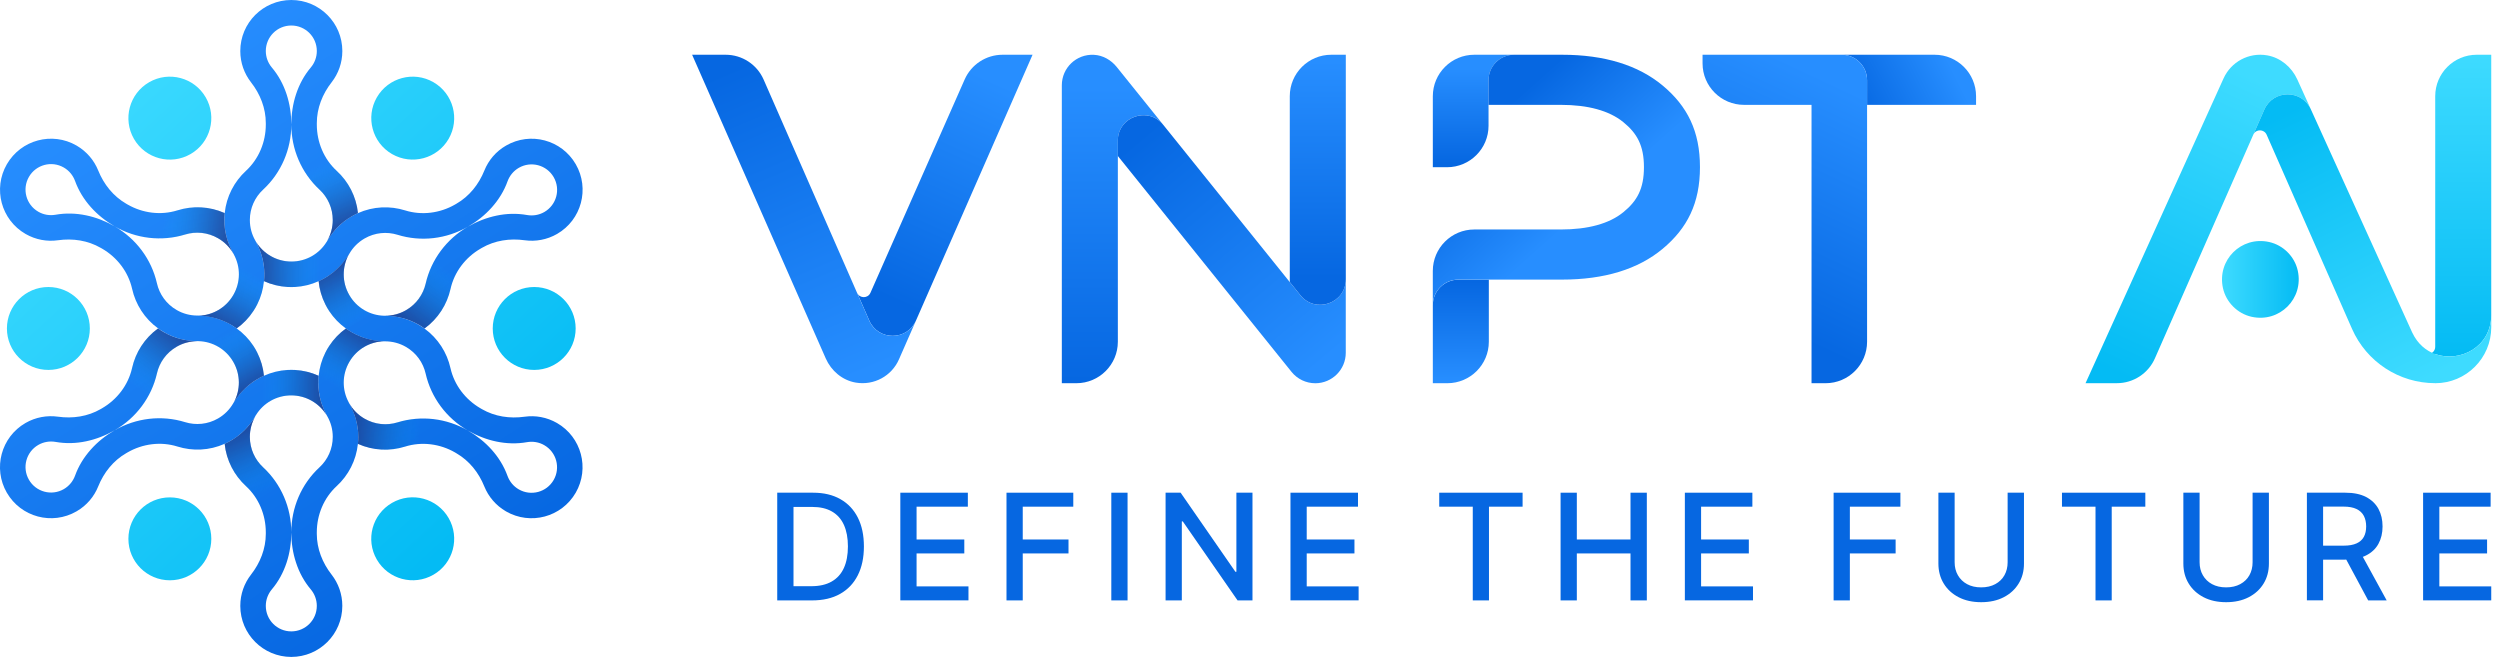 <svg width="137" height="36" viewBox="0 0 137 36" fill="none" xmlns="http://www.w3.org/2000/svg">
<path d="M19.614 11.678C19.52 10.764 19.09 9.95 18.45 9.362C17.746 8.712 17.362 7.784 17.362 6.828V6.746C17.362 5.93 17.668 5.154 18.172 4.51C18.54 4.038 18.76 3.444 18.76 2.798C18.76 1.252 17.51 0.002 15.964 0C14.418 0.002 13.168 1.252 13.168 2.798C13.168 3.444 13.388 4.038 13.756 4.51C14.26 5.154 14.566 5.93 14.566 6.746V6.828C14.566 7.784 14.182 8.712 13.478 9.362C12.838 9.95 12.408 10.764 12.314 11.678C12.312 11.694 12.31 11.708 12.31 11.724C12.308 11.73 12.308 11.736 12.308 11.744C12.306 11.748 12.306 11.752 12.306 11.758C12.302 11.794 12.3 11.83 12.298 11.868C12.296 11.932 12.294 11.994 12.294 12.058C12.294 12.1 12.294 12.142 12.296 12.184C12.296 12.192 12.296 12.2 12.298 12.21C12.298 12.232 12.3 12.254 12.3 12.276C12.302 12.286 12.302 12.294 12.302 12.302C12.304 12.344 12.308 12.384 12.312 12.424C12.312 12.43 12.314 12.436 12.314 12.44C12.328 12.568 12.348 12.692 12.376 12.816C12.376 12.82 12.378 12.824 12.378 12.828C12.392 12.888 12.404 12.95 12.42 13.008C12.432 13.05 12.444 13.09 12.456 13.13C12.462 13.15 12.468 13.17 12.476 13.188C12.488 13.23 12.502 13.27 12.518 13.31C12.52 13.32 12.524 13.328 12.526 13.338C12.53 13.348 12.532 13.356 12.536 13.366C12.544 13.384 12.55 13.4 12.558 13.418C12.568 13.442 12.576 13.464 12.586 13.486C12.594 13.504 12.6 13.524 12.608 13.542C12.618 13.564 12.628 13.584 12.638 13.606C12.652 13.642 12.67 13.678 12.688 13.714C12.704 13.746 12.72 13.778 12.738 13.808C12.754 13.838 12.772 13.87 12.79 13.9C12.796 13.914 12.804 13.926 12.812 13.938C12.814 13.942 12.818 13.948 12.82 13.952C12.82 13.954 12.82 13.954 12.82 13.956C13.18 14.624 13.194 15.46 12.786 16.166C12.378 16.874 11.648 17.278 10.888 17.302C10.936 17.304 10.982 17.306 11.028 17.308C11.074 17.31 11.12 17.314 11.166 17.32C11.254 17.328 11.342 17.34 11.43 17.354C11.49 17.364 11.55 17.376 11.612 17.39C11.69 17.408 11.77 17.428 11.848 17.45C11.892 17.464 11.936 17.476 11.98 17.492C12.024 17.506 12.068 17.522 12.112 17.538C12.154 17.554 12.198 17.572 12.24 17.59C12.498 17.696 12.742 17.834 12.97 17.998C13.326 17.744 13.638 17.422 13.888 17.04C13.926 16.984 13.962 16.924 13.996 16.866C14.03 16.806 14.064 16.746 14.094 16.684C14.3 16.276 14.422 15.846 14.464 15.41C14.464 15.408 14.464 15.408 14.464 15.406C14.466 15.406 14.468 15.408 14.47 15.408C14.482 15.284 14.488 15.162 14.488 15.038C14.488 14.96 14.486 14.882 14.48 14.806C14.476 14.734 14.47 14.662 14.46 14.592C14.46 14.582 14.458 14.572 14.456 14.562C14.448 14.488 14.436 14.416 14.422 14.344C14.41 14.276 14.394 14.21 14.378 14.144C14.374 14.13 14.372 14.118 14.368 14.104C14.35 14.034 14.33 13.964 14.306 13.894C14.282 13.822 14.256 13.748 14.228 13.676C14.2 13.604 14.168 13.534 14.136 13.464C14.102 13.394 14.068 13.324 14.03 13.256C14.028 13.25 14.024 13.246 14.022 13.24C14.014 13.228 14.008 13.214 14 13.2C13.996 13.194 13.992 13.188 13.99 13.182C13.8 12.85 13.692 12.466 13.692 12.058C13.692 11.398 13.972 10.804 14.42 10.39C15.412 9.472 15.964 8.178 15.964 6.826C15.964 6.26 15.88 5.694 15.704 5.162C15.528 4.628 15.26 4.128 14.894 3.696C14.69 3.452 14.566 3.138 14.566 2.796C14.566 2.022 15.192 1.398 15.964 1.398C16.736 1.398 17.362 2.022 17.362 2.796C17.362 3.138 17.238 3.452 17.034 3.696C16.668 4.128 16.4 4.628 16.224 5.162C16.048 5.694 15.964 6.26 15.964 6.826C15.964 8.178 16.516 9.472 17.508 10.39C17.956 10.804 18.236 11.398 18.236 12.058C18.236 12.466 18.128 12.85 17.938 13.182C17.97 13.128 18.002 13.076 18.036 13.026C18.044 13.012 18.052 12.998 18.062 12.986C18.08 12.96 18.098 12.934 18.118 12.91C18.152 12.858 18.19 12.808 18.232 12.758C18.242 12.742 18.254 12.728 18.266 12.714C18.298 12.674 18.332 12.634 18.368 12.594C18.37 12.592 18.374 12.588 18.376 12.584C18.378 12.58 18.382 12.576 18.386 12.572C18.392 12.566 18.398 12.56 18.404 12.552C18.406 12.55 18.408 12.548 18.41 12.546C18.428 12.526 18.446 12.506 18.466 12.488C18.478 12.474 18.49 12.46 18.504 12.446L18.51 12.44C18.522 12.426 18.534 12.414 18.546 12.406C18.554 12.396 18.566 12.384 18.578 12.376C18.588 12.364 18.598 12.356 18.608 12.346C18.618 12.336 18.628 12.328 18.638 12.318C18.654 12.302 18.67 12.288 18.686 12.276C18.694 12.27 18.702 12.262 18.71 12.254C18.73 12.238 18.752 12.22 18.774 12.202C18.784 12.19 18.796 12.182 18.808 12.172C18.812 12.17 18.814 12.168 18.818 12.164C18.834 12.15 18.85 12.138 18.864 12.128C18.866 12.126 18.87 12.124 18.872 12.122C18.878 12.116 18.884 12.11 18.892 12.106C18.904 12.094 18.918 12.086 18.93 12.078C18.956 12.056 18.982 12.038 19.008 12.022C19.024 12.008 19.04 11.998 19.056 11.988C19.066 11.98 19.074 11.974 19.084 11.97C19.146 11.928 19.21 11.888 19.276 11.85C19.324 11.82 19.376 11.794 19.426 11.768C19.488 11.736 19.55 11.706 19.614 11.678Z" fill="url(#paint0_linear_3170_13811)"/>
<path d="M12.312 11.678C11.473 11.302 10.553 11.268 9.724 11.528C8.81 11.812 7.814 11.682 6.986 11.204L6.914 11.162C6.208 10.754 5.688 10.102 5.382 9.342C5.158 8.788 4.752 8.3 4.194 7.976C2.858 7.204 1.15 7.662 0.376 9C-0.396 10.34 0.062 12.048 1.4 12.82C1.96 13.142 2.584 13.25 3.176 13.166C3.986 13.052 4.81 13.174 5.518 13.582L5.59 13.622C6.418 14.1 7.03 14.896 7.24 15.83C7.43 16.678 7.92 17.458 8.664 17.996C8.676 18.006 8.688 18.014 8.702 18.022C8.706 18.026 8.712 18.03 8.718 18.034C8.72 18.038 8.724 18.04 8.73 18.042C8.76 18.064 8.79 18.084 8.822 18.104C8.876 18.138 8.93 18.17 8.984 18.202C9.02 18.222 9.056 18.244 9.094 18.264C9.1 18.268 9.108 18.272 9.118 18.276C9.138 18.286 9.158 18.296 9.176 18.308C9.186 18.312 9.192 18.316 9.2 18.32C9.238 18.34 9.274 18.356 9.31 18.372C9.316 18.376 9.322 18.376 9.324 18.378C9.442 18.43 9.56 18.474 9.68 18.512C9.684 18.514 9.688 18.514 9.692 18.516C9.75 18.534 9.81 18.554 9.868 18.57C9.91 18.58 9.95 18.59 9.992 18.6C10.011 18.604 10.031 18.61 10.052 18.612C10.094 18.622 10.136 18.63 10.178 18.636C10.188 18.64 10.195 18.64 10.206 18.644C10.216 18.646 10.223 18.648 10.236 18.65C10.255 18.652 10.271 18.654 10.291 18.656C10.318 18.66 10.339 18.664 10.364 18.666C10.383 18.668 10.403 18.672 10.424 18.674C10.447 18.676 10.47 18.678 10.493 18.68C10.531 18.686 10.572 18.688 10.611 18.69C10.648 18.692 10.684 18.694 10.717 18.694C10.752 18.696 10.787 18.696 10.823 18.694C10.839 18.696 10.854 18.694 10.867 18.694C10.871 18.694 10.88 18.694 10.883 18.694C10.886 18.696 10.886 18.696 10.887 18.696C11.646 18.718 12.377 19.124 12.784 19.83C13.194 20.538 13.178 21.372 12.818 22.042C12.844 22.002 12.867 21.962 12.893 21.924C12.918 21.886 12.945 21.848 12.973 21.81C13.024 21.738 13.079 21.668 13.136 21.598C13.174 21.552 13.216 21.506 13.258 21.458C13.312 21.4 13.37 21.34 13.428 21.284C13.461 21.252 13.493 21.22 13.53 21.19C13.563 21.158 13.6 21.128 13.636 21.098C13.669 21.07 13.707 21.04 13.743 21.014C13.963 20.844 14.206 20.702 14.461 20.586C14.419 20.15 14.297 19.72 14.091 19.312C14.062 19.252 14.027 19.19 13.995 19.132C13.961 19.072 13.925 19.014 13.887 18.956C13.637 18.574 13.325 18.254 12.97 17.998C12.967 17.998 12.967 17.998 12.966 17.996C12.966 17.994 12.97 17.994 12.97 17.992C12.867 17.92 12.765 17.854 12.658 17.792C12.589 17.752 12.521 17.716 12.454 17.682C12.389 17.65 12.323 17.618 12.258 17.592C12.249 17.586 12.239 17.584 12.229 17.58C12.162 17.55 12.094 17.524 12.024 17.5C11.96 17.476 11.893 17.458 11.828 17.438C11.813 17.434 11.802 17.43 11.787 17.426C11.717 17.406 11.648 17.388 11.575 17.374C11.502 17.358 11.424 17.344 11.348 17.332C11.271 17.32 11.195 17.312 11.117 17.306C11.04 17.3 10.961 17.294 10.883 17.294C10.877 17.292 10.871 17.294 10.866 17.292C10.851 17.292 10.835 17.292 10.822 17.292C10.813 17.292 10.807 17.292 10.802 17.292C10.419 17.29 10.031 17.192 9.68 16.988C9.108 16.658 8.734 16.118 8.6 15.524C8.3 14.206 7.456 13.082 6.286 12.406C5.796 12.124 5.264 11.912 4.716 11.8C4.166 11.686 3.598 11.668 3.042 11.768C2.728 11.822 2.394 11.774 2.098 11.602C1.428 11.216 1.2 10.36 1.586 9.692C1.972 9.024 2.826 8.794 3.496 9.18C3.792 9.35 4.002 9.616 4.112 9.914C4.304 10.446 4.602 10.928 4.976 11.348C5.348 11.766 5.796 12.122 6.286 12.406C7.456 13.082 8.854 13.25 10.143 12.85C10.726 12.67 11.38 12.724 11.951 13.054C12.306 13.258 12.584 13.544 12.775 13.874C12.745 13.82 12.716 13.766 12.69 13.712C12.681 13.698 12.674 13.684 12.668 13.67C12.653 13.642 12.639 13.612 12.63 13.584C12.601 13.528 12.578 13.47 12.556 13.41C12.547 13.394 12.541 13.376 12.534 13.358C12.515 13.31 12.498 13.26 12.482 13.21C12.482 13.208 12.479 13.202 12.477 13.198C12.476 13.194 12.473 13.188 12.472 13.184C12.47 13.176 12.467 13.168 12.463 13.158C12.463 13.156 12.461 13.152 12.461 13.15C12.454 13.124 12.445 13.098 12.44 13.072C12.434 13.054 12.428 13.038 12.421 13.018L12.419 13.01C12.414 12.992 12.409 12.976 12.408 12.962C12.403 12.95 12.398 12.934 12.398 12.92C12.392 12.906 12.389 12.892 12.386 12.88C12.382 12.866 12.38 12.854 12.376 12.84C12.37 12.818 12.366 12.798 12.364 12.778C12.361 12.768 12.36 12.758 12.355 12.746C12.351 12.72 12.348 12.692 12.344 12.664C12.338 12.65 12.338 12.634 12.334 12.62C12.334 12.616 12.334 12.612 12.332 12.608C12.328 12.588 12.325 12.568 12.323 12.55C12.323 12.548 12.323 12.542 12.322 12.54C12.319 12.532 12.318 12.524 12.318 12.514C12.313 12.498 12.313 12.482 12.312 12.468C12.306 12.434 12.303 12.402 12.302 12.372C12.297 12.352 12.297 12.332 12.296 12.314C12.293 12.302 12.291 12.292 12.293 12.28C12.287 12.206 12.286 12.13 12.286 12.054C12.284 11.998 12.287 11.94 12.29 11.884C12.3 11.816 12.303 11.748 12.312 11.678Z" fill="url(#paint1_linear_3170_13811)"/>
<path d="M8.662 18C7.918 18.538 7.428 19.318 7.238 20.166C7.028 21.1 6.416 21.898 5.588 22.376L5.516 22.418C4.81 22.826 3.984 22.948 3.174 22.834C2.582 22.752 1.956 22.858 1.398 23.18C0.06 23.952 -0.398 25.66 0.374 27C1.148 28.338 2.856 28.796 4.194 28.022C4.754 27.7 5.158 27.212 5.382 26.656C5.688 25.898 6.206 25.244 6.914 24.836L6.986 24.794C7.814 24.316 8.81 24.184 9.724 24.47C10.554 24.73 11.472 24.696 12.312 24.32C12.326 24.314 12.34 24.308 12.354 24.3C12.36 24.298 12.366 24.296 12.372 24.292C12.376 24.292 12.38 24.29 12.386 24.286C12.42 24.272 12.452 24.256 12.486 24.238C12.542 24.208 12.598 24.178 12.652 24.146C12.688 24.126 12.724 24.104 12.76 24.082C12.766 24.078 12.774 24.074 12.782 24.068C12.802 24.058 12.82 24.044 12.838 24.034C12.846 24.028 12.852 24.024 12.86 24.02C12.896 23.998 12.928 23.974 12.96 23.95C12.966 23.946 12.97 23.942 12.972 23.94C13.076 23.864 13.174 23.784 13.266 23.698C13.27 23.696 13.272 23.692 13.276 23.69C13.32 23.648 13.368 23.606 13.41 23.564C13.44 23.532 13.468 23.502 13.498 23.472C13.512 23.456 13.526 23.442 13.538 23.426C13.568 23.394 13.596 23.362 13.622 23.328C13.63 23.322 13.634 23.314 13.642 23.308C13.648 23.3 13.654 23.294 13.662 23.286C13.674 23.27 13.684 23.256 13.696 23.24C13.712 23.22 13.726 23.202 13.74 23.182C13.752 23.166 13.766 23.15 13.778 23.134C13.792 23.114 13.804 23.096 13.818 23.076C13.842 23.046 13.864 23.012 13.886 22.978C13.906 22.948 13.926 22.918 13.942 22.888C13.96 22.86 13.978 22.828 13.996 22.796C14.006 22.784 14.012 22.77 14.018 22.758C14.02 22.754 14.024 22.748 14.026 22.744C14.028 22.742 14.028 22.742 14.03 22.742C14.428 22.096 15.146 21.666 15.96 21.666C16.778 21.666 17.492 22.096 17.892 22.742C17.87 22.7 17.848 22.658 17.828 22.618C17.806 22.578 17.788 22.536 17.77 22.492C17.732 22.412 17.7 22.33 17.668 22.246C17.646 22.19 17.628 22.132 17.608 22.07C17.584 21.994 17.562 21.914 17.542 21.836C17.532 21.79 17.52 21.746 17.512 21.7C17.502 21.654 17.494 21.608 17.486 21.562C17.478 21.518 17.472 21.47 17.468 21.426C17.43 21.15 17.428 20.87 17.456 20.59C17.058 20.408 16.624 20.3 16.168 20.274C16.1 20.27 16.03 20.268 15.964 20.268C15.896 20.268 15.826 20.27 15.758 20.274C15.302 20.3 14.868 20.408 14.47 20.59C14.468 20.59 14.468 20.59 14.466 20.592C14.466 20.59 14.466 20.588 14.464 20.586C14.35 20.638 14.242 20.694 14.134 20.756C14.066 20.794 14 20.836 13.938 20.878C13.878 20.918 13.818 20.958 13.762 21.002C13.754 21.008 13.746 21.014 13.738 21.02C13.678 21.064 13.622 21.11 13.566 21.158C13.514 21.202 13.464 21.25 13.414 21.296C13.404 21.306 13.394 21.314 13.384 21.324C13.332 21.374 13.282 21.426 13.234 21.482C13.184 21.538 13.132 21.598 13.084 21.658C13.036 21.718 12.992 21.78 12.946 21.844C12.902 21.908 12.858 21.972 12.818 22.04C12.814 22.044 12.812 22.05 12.808 22.054C12.802 22.066 12.792 22.08 12.786 22.092C12.782 22.098 12.78 22.104 12.776 22.11C12.584 22.44 12.304 22.726 11.952 22.93C11.38 23.26 10.726 23.314 10.144 23.134C8.854 22.734 7.456 22.902 6.286 23.578C5.796 23.86 5.348 24.216 4.976 24.636C4.602 25.056 4.302 25.538 4.112 26.07C4.002 26.368 3.792 26.632 3.496 26.804C2.826 27.19 1.972 26.96 1.586 26.292C1.2 25.624 1.428 24.77 2.098 24.382C2.394 24.212 2.728 24.162 3.042 24.216C3.6 24.316 4.166 24.3 4.716 24.184C5.264 24.07 5.796 23.86 6.286 23.578C7.456 22.902 8.302 21.778 8.6 20.46C8.734 19.866 9.108 19.326 9.68 18.996C10.034 18.792 10.42 18.694 10.802 18.692C10.74 18.692 10.678 18.69 10.618 18.686C10.602 18.686 10.586 18.686 10.57 18.684C10.538 18.682 10.506 18.678 10.476 18.674C10.414 18.67 10.352 18.662 10.288 18.652C10.27 18.652 10.252 18.648 10.232 18.644C10.182 18.636 10.13 18.626 10.078 18.616C10.076 18.616 10.07 18.614 10.066 18.614C10.062 18.614 10.056 18.612 10.05 18.612C10.042 18.61 10.034 18.608 10.024 18.606C10.022 18.606 10.018 18.604 10.016 18.604C9.99 18.598 9.964 18.592 9.938 18.584C9.92 18.58 9.902 18.578 9.882 18.572L9.874 18.57C9.856 18.566 9.84 18.562 9.826 18.556C9.814 18.554 9.796 18.55 9.784 18.544C9.768 18.542 9.756 18.536 9.742 18.534C9.728 18.53 9.716 18.526 9.702 18.522C9.68 18.516 9.66 18.51 9.642 18.502C9.632 18.498 9.622 18.496 9.61 18.492C9.586 18.482 9.56 18.472 9.532 18.462C9.516 18.46 9.504 18.452 9.488 18.448C9.484 18.446 9.482 18.444 9.476 18.444C9.456 18.438 9.438 18.43 9.422 18.422C9.42 18.422 9.416 18.418 9.412 18.418C9.404 18.416 9.396 18.414 9.388 18.408C9.372 18.404 9.358 18.396 9.344 18.39C9.312 18.378 9.284 18.364 9.256 18.35C9.236 18.344 9.22 18.334 9.202 18.326C9.19 18.322 9.18 18.318 9.172 18.31C9.104 18.278 9.038 18.242 8.972 18.204C8.922 18.178 8.874 18.146 8.826 18.116C8.776 18.08 8.718 18.042 8.662 18Z" fill="url(#paint2_linear_3170_13811)"/>
<path d="M12.313 24.322C12.408 25.236 12.838 26.05 13.477 26.638C14.181 27.288 14.566 28.216 14.566 29.172V29.254C14.566 30.07 14.259 30.846 13.755 31.49C13.387 31.962 13.168 32.556 13.168 33.202C13.168 34.748 14.418 35.998 15.963 36C17.509 35.998 18.759 34.748 18.759 33.202C18.759 32.556 18.54 31.962 18.172 31.49C17.668 30.846 17.361 30.07 17.361 29.254V29.172C17.361 28.216 17.745 27.288 18.45 26.638C19.09 26.05 19.52 25.236 19.613 24.322C19.616 24.306 19.617 24.292 19.617 24.276C19.619 24.27 19.619 24.264 19.619 24.256C19.622 24.252 19.622 24.248 19.622 24.242C19.625 24.206 19.628 24.17 19.63 24.132C19.631 24.068 19.634 24.006 19.634 23.942C19.634 23.9 19.634 23.858 19.631 23.816C19.631 23.808 19.631 23.8 19.63 23.79C19.63 23.768 19.628 23.746 19.628 23.724C19.625 23.714 19.625 23.706 19.625 23.698C19.623 23.656 19.619 23.616 19.616 23.576C19.616 23.57 19.613 23.564 19.613 23.56C19.599 23.432 19.579 23.308 19.552 23.184C19.552 23.18 19.549 23.176 19.549 23.172C19.535 23.112 19.523 23.05 19.508 22.992C19.495 22.95 19.483 22.91 19.471 22.87C19.465 22.85 19.459 22.83 19.451 22.812C19.439 22.77 19.425 22.73 19.41 22.69C19.407 22.68 19.404 22.672 19.401 22.662C19.398 22.652 19.395 22.644 19.392 22.634C19.384 22.616 19.378 22.6 19.369 22.582C19.36 22.558 19.352 22.536 19.341 22.514C19.334 22.496 19.328 22.476 19.32 22.458C19.309 22.436 19.299 22.416 19.29 22.394C19.276 22.358 19.258 22.322 19.239 22.286C19.224 22.254 19.207 22.222 19.189 22.192C19.174 22.162 19.155 22.13 19.137 22.1C19.131 22.086 19.123 22.074 19.116 22.062C19.113 22.058 19.11 22.052 19.108 22.048C19.108 22.046 19.108 22.046 19.108 22.044C18.747 21.376 18.733 20.54 19.142 19.834C19.549 19.126 20.279 18.722 21.04 18.698C20.991 18.696 20.945 18.694 20.899 18.692C20.854 18.69 20.808 18.686 20.762 18.68C20.674 18.672 20.585 18.66 20.497 18.646C20.438 18.636 20.378 18.624 20.316 18.61C20.238 18.592 20.157 18.572 20.079 18.55C20.035 18.536 19.991 18.524 19.948 18.508C19.904 18.494 19.86 18.478 19.816 18.462C19.773 18.446 19.73 18.428 19.688 18.41C19.43 18.304 19.186 18.166 18.957 18.002C18.602 18.256 18.29 18.578 18.04 18.96C18.002 19.016 17.965 19.076 17.931 19.134C17.898 19.194 17.863 19.254 17.834 19.316C17.628 19.724 17.506 20.154 17.463 20.59C17.463 20.592 17.463 20.592 17.463 20.594C17.462 20.594 17.459 20.592 17.457 20.592C17.445 20.716 17.439 20.838 17.439 20.962C17.439 21.04 17.442 21.118 17.448 21.194C17.451 21.266 17.457 21.338 17.468 21.408C17.468 21.418 17.47 21.428 17.471 21.438C17.48 21.512 17.491 21.584 17.506 21.656C17.517 21.724 17.534 21.79 17.549 21.856C17.553 21.87 17.555 21.882 17.559 21.896C17.578 21.966 17.598 22.036 17.622 22.106C17.645 22.178 17.672 22.252 17.7 22.324C17.727 22.396 17.759 22.466 17.791 22.536C17.826 22.606 17.86 22.676 17.898 22.744C17.899 22.75 17.904 22.754 17.905 22.76C17.913 22.772 17.919 22.786 17.927 22.798C17.931 22.804 17.936 22.81 17.938 22.816C18.128 23.148 18.235 23.532 18.235 23.94C18.235 24.6 17.956 25.194 17.508 25.608C16.515 26.526 15.963 27.82 15.963 29.172C15.963 29.738 16.047 30.304 16.224 30.836C16.399 31.37 16.668 31.87 17.034 32.302C17.238 32.546 17.361 32.86 17.361 33.202C17.361 33.976 16.735 34.6 15.963 34.6C15.191 34.6 14.566 33.976 14.566 33.202C14.566 32.86 14.69 32.546 14.893 32.302C15.259 31.87 15.527 31.37 15.704 30.836C15.88 30.304 15.963 29.738 15.963 29.172C15.963 27.82 15.412 26.526 14.419 25.608C13.972 25.194 13.691 24.6 13.691 23.94C13.691 23.532 13.8 23.148 13.989 22.816C13.957 22.87 13.925 22.922 13.892 22.972C13.883 22.986 13.876 23 13.866 23.012C13.848 23.038 13.829 23.064 13.809 23.088C13.775 23.14 13.738 23.19 13.695 23.24C13.685 23.256 13.674 23.27 13.662 23.284C13.63 23.324 13.595 23.364 13.559 23.404C13.557 23.406 13.553 23.41 13.552 23.414C13.55 23.418 13.546 23.422 13.541 23.426C13.536 23.432 13.53 23.438 13.524 23.446C13.521 23.448 13.52 23.45 13.518 23.452C13.499 23.472 13.482 23.492 13.461 23.51C13.45 23.524 13.438 23.538 13.424 23.552L13.418 23.558C13.405 23.572 13.393 23.584 13.382 23.592C13.373 23.602 13.361 23.614 13.35 23.622C13.339 23.634 13.329 23.642 13.319 23.652C13.309 23.662 13.3 23.67 13.29 23.68C13.274 23.696 13.258 23.71 13.242 23.722C13.233 23.728 13.226 23.736 13.217 23.744C13.197 23.76 13.175 23.778 13.153 23.796C13.143 23.808 13.132 23.816 13.12 23.826C13.116 23.828 13.114 23.83 13.11 23.834C13.094 23.848 13.078 23.86 13.063 23.87C13.062 23.872 13.057 23.874 13.056 23.876C13.05 23.882 13.043 23.888 13.036 23.892C13.024 23.904 13.009 23.912 12.998 23.92C12.972 23.942 12.945 23.96 12.919 23.976C12.903 23.99 12.887 24 12.871 24.01C12.861 24.018 12.854 24.024 12.844 24.028C12.781 24.07 12.717 24.11 12.652 24.148C12.604 24.178 12.552 24.204 12.502 24.23C12.44 24.264 12.377 24.294 12.313 24.322Z" fill="url(#paint3_linear_3170_13811)"/>
<path d="M19.613 24.322C20.451 24.698 21.371 24.732 22.201 24.472C23.115 24.188 24.111 24.318 24.939 24.796L25.009 24.838C25.715 25.246 26.235 25.898 26.541 26.658C26.765 27.212 27.171 27.7 27.729 28.024C29.067 28.796 30.775 28.34 31.549 27.002C32.321 25.662 31.863 23.954 30.525 23.182C29.965 22.86 29.341 22.752 28.749 22.836C27.939 22.95 27.115 22.828 26.407 22.42L26.335 22.378C25.507 21.9 24.895 21.104 24.685 20.17C24.495 19.322 24.005 18.542 23.261 18.004C23.249 17.994 23.237 17.986 23.223 17.978C23.219 17.974 23.213 17.97 23.207 17.966C23.205 17.962 23.201 17.96 23.195 17.958C23.165 17.936 23.135 17.916 23.103 17.896C23.049 17.862 22.995 17.83 22.941 17.798C22.905 17.778 22.869 17.756 22.831 17.736C22.825 17.732 22.817 17.728 22.807 17.724C22.787 17.714 22.767 17.704 22.749 17.692C22.739 17.688 22.733 17.684 22.725 17.68C22.687 17.66 22.651 17.644 22.615 17.628C22.609 17.624 22.603 17.624 22.601 17.622C22.483 17.57 22.365 17.526 22.245 17.488C22.241 17.486 22.237 17.486 22.233 17.484C22.175 17.466 22.115 17.446 22.057 17.43C22.015 17.42 21.975 17.41 21.933 17.4C21.913 17.396 21.893 17.39 21.873 17.388C21.831 17.378 21.789 17.37 21.747 17.364C21.737 17.36 21.729 17.36 21.719 17.356C21.709 17.354 21.701 17.352 21.689 17.35C21.669 17.348 21.653 17.346 21.633 17.342C21.607 17.338 21.585 17.334 21.561 17.332C21.541 17.33 21.521 17.326 21.501 17.324C21.477 17.322 21.455 17.32 21.431 17.318C21.393 17.312 21.353 17.31 21.313 17.308C21.277 17.306 21.241 17.304 21.207 17.304C21.173 17.302 21.137 17.302 21.101 17.304C21.085 17.302 21.071 17.304 21.057 17.304C21.053 17.304 21.045 17.304 21.041 17.304C21.039 17.302 21.039 17.302 21.037 17.302C20.279 17.28 19.547 16.874 19.141 16.168C18.731 15.46 18.747 14.626 19.107 13.956C19.081 13.996 19.057 14.036 19.031 14.074C19.007 14.112 18.979 14.15 18.951 14.188C18.901 14.26 18.845 14.33 18.789 14.4C18.751 14.446 18.709 14.492 18.667 14.54C18.613 14.598 18.555 14.658 18.497 14.714C18.463 14.746 18.431 14.778 18.395 14.808C18.361 14.84 18.325 14.87 18.289 14.9C18.255 14.928 18.217 14.958 18.181 14.984C17.961 15.154 17.719 15.296 17.463 15.412C17.505 15.848 17.627 16.278 17.833 16.686C17.863 16.746 17.897 16.808 17.929 16.866C17.963 16.926 17.999 16.984 18.037 17.042C18.287 17.424 18.599 17.744 18.955 18C18.957 18 18.957 18 18.959 18.002C18.957 18.004 18.955 18.004 18.955 18.006C19.057 18.078 19.159 18.144 19.267 18.206C19.335 18.246 19.403 18.282 19.471 18.316C19.535 18.348 19.601 18.38 19.667 18.406C19.675 18.412 19.685 18.414 19.695 18.418C19.763 18.448 19.831 18.474 19.901 18.498C19.965 18.522 20.031 18.54 20.097 18.56C20.111 18.564 20.123 18.568 20.137 18.572C20.207 18.592 20.277 18.61 20.349 18.624C20.423 18.64 20.501 18.654 20.577 18.666C20.653 18.678 20.729 18.686 20.807 18.692C20.885 18.698 20.963 18.704 21.041 18.704C21.047 18.706 21.053 18.704 21.059 18.706C21.073 18.706 21.089 18.706 21.103 18.706C21.111 18.706 21.117 18.706 21.123 18.706C21.505 18.708 21.893 18.806 22.245 19.01C22.817 19.34 23.191 19.88 23.325 20.474C23.625 21.792 24.469 22.916 25.639 23.592C26.129 23.874 26.661 24.086 27.209 24.198C27.759 24.312 28.327 24.33 28.883 24.23C29.197 24.176 29.531 24.224 29.827 24.396C30.497 24.782 30.725 25.638 30.339 26.306C29.953 26.974 29.099 27.204 28.429 26.818C28.133 26.648 27.923 26.382 27.813 26.084C27.621 25.552 27.323 25.07 26.949 24.65C26.577 24.232 26.129 23.876 25.639 23.592C24.469 22.916 23.071 22.748 21.781 23.148C21.199 23.328 20.545 23.274 19.973 22.944C19.619 22.74 19.341 22.454 19.149 22.124C19.179 22.178 19.209 22.232 19.235 22.286C19.243 22.3 19.251 22.314 19.257 22.328C19.271 22.356 19.285 22.386 19.295 22.414C19.323 22.47 19.347 22.528 19.369 22.588C19.377 22.604 19.383 22.622 19.391 22.64C19.409 22.688 19.427 22.738 19.443 22.788C19.443 22.79 19.445 22.796 19.447 22.8C19.449 22.804 19.451 22.81 19.453 22.814C19.455 22.822 19.457 22.83 19.461 22.84C19.461 22.842 19.463 22.846 19.463 22.848C19.471 22.874 19.479 22.9 19.485 22.926C19.491 22.944 19.497 22.96 19.503 22.98L19.505 22.988C19.511 23.006 19.515 23.022 19.517 23.036C19.521 23.048 19.527 23.064 19.527 23.078C19.533 23.092 19.535 23.106 19.539 23.12C19.543 23.134 19.545 23.146 19.549 23.16C19.555 23.182 19.559 23.202 19.561 23.222C19.563 23.232 19.565 23.242 19.569 23.254C19.573 23.28 19.577 23.308 19.581 23.336C19.587 23.35 19.587 23.366 19.591 23.38C19.591 23.384 19.591 23.388 19.593 23.392C19.597 23.412 19.599 23.432 19.601 23.45C19.601 23.452 19.601 23.458 19.603 23.46C19.605 23.468 19.607 23.476 19.607 23.486C19.611 23.502 19.611 23.518 19.613 23.532C19.619 23.566 19.621 23.598 19.623 23.628C19.627 23.648 19.627 23.668 19.629 23.686C19.631 23.698 19.633 23.708 19.631 23.72C19.637 23.794 19.639 23.87 19.639 23.946C19.641 24.002 19.637 24.06 19.635 24.116C19.625 24.184 19.621 24.252 19.613 24.322Z" fill="url(#paint4_linear_3170_13811)"/>
<path d="M23.264 18C24.008 17.462 24.498 16.682 24.688 15.834C24.898 14.9 25.51 14.102 26.338 13.624L26.41 13.582C27.116 13.174 27.942 13.052 28.752 13.166C29.344 13.248 29.97 13.142 30.528 12.82C31.866 12.048 32.324 10.34 31.552 9C30.778 7.662 29.07 7.204 27.732 7.978C27.172 8.3 26.768 8.788 26.544 9.344C26.238 10.102 25.72 10.756 25.012 11.164L24.94 11.206C24.112 11.684 23.116 11.816 22.202 11.53C21.372 11.27 20.454 11.304 19.614 11.68C19.6 11.686 19.586 11.692 19.572 11.7C19.566 11.702 19.56 11.704 19.554 11.708C19.55 11.708 19.546 11.71 19.54 11.714C19.506 11.728 19.474 11.744 19.44 11.762C19.384 11.792 19.328 11.822 19.274 11.854C19.238 11.874 19.202 11.896 19.166 11.918C19.16 11.922 19.152 11.926 19.144 11.932C19.124 11.942 19.106 11.956 19.088 11.966C19.08 11.972 19.074 11.976 19.066 11.98C19.03 12.002 18.998 12.026 18.966 12.05C18.96 12.054 18.956 12.058 18.954 12.06C18.85 12.136 18.752 12.216 18.66 12.302C18.656 12.304 18.654 12.308 18.65 12.31C18.606 12.352 18.558 12.394 18.516 12.436C18.486 12.468 18.458 12.498 18.428 12.528C18.414 12.544 18.4 12.558 18.388 12.574C18.358 12.606 18.33 12.638 18.304 12.672C18.296 12.678 18.292 12.686 18.284 12.692C18.278 12.7 18.272 12.706 18.264 12.714C18.252 12.73 18.242 12.744 18.23 12.76C18.214 12.78 18.2 12.798 18.186 12.818C18.174 12.834 18.16 12.85 18.148 12.866C18.134 12.886 18.122 12.904 18.108 12.924C18.084 12.954 18.062 12.988 18.04 13.022C18.02 13.052 18 13.082 17.984 13.112C17.966 13.14 17.948 13.172 17.93 13.204C17.92 13.216 17.914 13.23 17.908 13.242C17.906 13.246 17.902 13.252 17.9 13.256C17.898 13.258 17.898 13.258 17.896 13.258C17.498 13.904 16.78 14.334 15.966 14.334C15.148 14.334 14.434 13.904 14.034 13.258C14.056 13.3 14.078 13.342 14.098 13.382C14.12 13.422 14.138 13.464 14.156 13.508C14.194 13.588 14.226 13.67 14.258 13.754C14.28 13.81 14.298 13.868 14.318 13.93C14.342 14.006 14.364 14.086 14.384 14.164C14.394 14.21 14.406 14.254 14.414 14.3C14.424 14.346 14.432 14.392 14.44 14.438C14.448 14.482 14.454 14.53 14.46 14.574C14.498 14.85 14.5 15.13 14.472 15.41C14.87 15.592 15.304 15.7 15.76 15.726C15.828 15.73 15.898 15.732 15.964 15.732C16.032 15.732 16.102 15.73 16.17 15.726C16.626 15.7 17.06 15.592 17.458 15.41C17.46 15.41 17.46 15.41 17.462 15.408C17.464 15.41 17.462 15.412 17.464 15.414C17.578 15.362 17.686 15.306 17.794 15.244C17.862 15.206 17.928 15.164 17.99 15.122C18.05 15.082 18.11 15.042 18.166 14.998C18.174 14.992 18.182 14.986 18.19 14.98C18.25 14.936 18.306 14.89 18.362 14.842C18.414 14.798 18.464 14.75 18.514 14.704C18.524 14.694 18.534 14.686 18.544 14.676C18.596 14.626 18.646 14.574 18.694 14.518C18.744 14.462 18.796 14.402 18.844 14.342C18.892 14.282 18.936 14.22 18.982 14.156C19.026 14.092 19.07 14.028 19.11 13.96C19.114 13.956 19.116 13.95 19.12 13.946C19.126 13.934 19.136 13.92 19.142 13.908C19.146 13.902 19.148 13.896 19.152 13.89C19.344 13.56 19.624 13.274 19.976 13.07C20.548 12.74 21.202 12.686 21.784 12.866C23.074 13.266 24.472 13.098 25.642 12.422C26.132 12.14 26.58 11.784 26.952 11.364C27.326 10.944 27.626 10.462 27.816 9.93C27.926 9.632 28.136 9.368 28.432 9.196C29.102 8.81 29.956 9.04 30.342 9.708C30.728 10.376 30.5 11.23 29.83 11.618C29.534 11.788 29.2 11.838 28.886 11.784C28.328 11.684 27.762 11.7 27.212 11.816C26.664 11.93 26.132 12.14 25.642 12.422C24.472 13.098 23.626 14.222 23.328 15.54C23.194 16.134 22.82 16.674 22.248 17.004C21.894 17.208 21.508 17.306 21.126 17.308C21.188 17.308 21.25 17.31 21.31 17.314C21.326 17.314 21.342 17.314 21.358 17.316C21.39 17.318 21.422 17.322 21.452 17.326C21.514 17.33 21.576 17.338 21.64 17.348C21.658 17.348 21.676 17.352 21.696 17.356C21.746 17.364 21.798 17.374 21.85 17.384C21.852 17.384 21.858 17.386 21.862 17.386C21.866 17.386 21.872 17.388 21.878 17.388C21.886 17.39 21.894 17.392 21.904 17.394C21.906 17.394 21.91 17.396 21.912 17.396C21.938 17.402 21.964 17.408 21.99 17.416C22.008 17.42 22.026 17.422 22.046 17.428L22.054 17.43C22.072 17.434 22.088 17.438 22.102 17.444C22.114 17.446 22.132 17.45 22.144 17.456C22.16 17.458 22.172 17.464 22.186 17.466C22.2 17.47 22.212 17.474 22.226 17.478C22.248 17.484 22.268 17.49 22.286 17.498C22.296 17.502 22.306 17.504 22.318 17.508C22.342 17.518 22.368 17.528 22.396 17.538C22.412 17.54 22.424 17.548 22.44 17.552C22.444 17.554 22.446 17.556 22.452 17.556C22.472 17.562 22.49 17.57 22.506 17.578C22.508 17.578 22.512 17.582 22.516 17.582C22.524 17.584 22.532 17.586 22.54 17.592C22.556 17.596 22.57 17.604 22.584 17.61C22.616 17.622 22.644 17.636 22.672 17.65C22.692 17.656 22.708 17.666 22.726 17.674C22.738 17.678 22.748 17.682 22.756 17.69C22.824 17.722 22.89 17.758 22.956 17.796C23.006 17.822 23.054 17.854 23.102 17.884C23.15 17.92 23.208 17.958 23.264 18Z" fill="url(#paint5_linear_3170_13811)"/>
<path d="M1.588 9.7C1.974 9.032 2.828 8.802 3.498 9.188C3.794 9.36 4.004 9.624 4.114 9.922C4.304 10.456 4.604 10.938 4.978 11.358C5.352 11.776 5.8 12.132 6.29 12.414C7.46 13.09 8.856 13.26 10.148 12.86C10.73 12.678 11.384 12.732 11.956 13.062C12.31 13.266 12.588 13.552 12.78 13.884C12.75 13.828 12.722 13.774 12.694 13.72C12.686 13.706 12.678 13.692 12.674 13.678C12.66 13.65 12.646 13.62 12.636 13.592C12.608 13.536 12.582 13.478 12.56 13.416C12.552 13.4 12.546 13.382 12.54 13.364C12.52 13.318 12.504 13.268 12.486 13.216C12.486 13.214 12.484 13.208 12.482 13.204C12.48 13.2 12.478 13.196 12.476 13.19C12.474 13.182 12.472 13.174 12.468 13.164C12.468 13.162 12.466 13.16 12.466 13.156C12.458 13.13 12.45 13.106 12.444 13.078C12.438 13.062 12.432 13.044 12.426 13.024L12.424 13.016C12.418 13 12.414 12.982 12.412 12.968C12.408 12.956 12.404 12.94 12.402 12.926C12.398 12.912 12.396 12.898 12.392 12.884C12.388 12.872 12.386 12.858 12.382 12.844C12.376 12.822 12.372 12.802 12.37 12.782C12.368 12.772 12.366 12.762 12.364 12.75C12.36 12.726 12.354 12.698 12.35 12.67C12.344 12.654 12.344 12.64 12.342 12.624C12.342 12.62 12.34 12.618 12.34 12.612C12.336 12.592 12.332 12.572 12.332 12.554C12.33 12.552 12.33 12.546 12.33 12.544C12.328 12.536 12.326 12.528 12.326 12.518C12.322 12.502 12.322 12.486 12.32 12.472C12.314 12.438 12.312 12.406 12.312 12.376C12.308 12.356 12.306 12.336 12.306 12.318C12.304 12.306 12.302 12.296 12.304 12.284C12.298 12.21 12.296 12.134 12.296 12.058C12.294 12.002 12.298 11.944 12.3 11.888C12.302 11.816 12.306 11.748 12.314 11.678C11.476 11.302 10.556 11.268 9.726 11.528C8.812 11.814 7.816 11.682 6.988 11.204L6.918 11.162C6.21 10.754 5.692 10.102 5.386 9.344C5.162 8.788 4.756 8.302 4.198 7.978C2.856 7.206 1.15 7.662 0.376 9C0.332 9.076 0.294 9.152 0.26 9.23L1.588 9.7Z" fill="url(#paint6_linear_3170_13811)"/>
<path d="M18.812 14.37C18.774 14.418 18.732 14.466 18.692 14.51C18.644 14.566 18.592 14.618 18.542 14.668C18.532 14.68 18.522 14.686 18.512 14.698C18.462 14.744 18.414 14.792 18.36 14.836C18.306 14.884 18.248 14.93 18.188 14.974C18.18 14.98 18.174 14.988 18.164 14.992C18.108 15.036 18.05 15.078 17.99 15.116C17.926 15.16 17.86 15.2 17.792 15.24C17.684 15.302 17.576 15.358 17.462 15.41V15.402C17.46 15.404 17.46 15.404 17.458 15.404C17.06 15.586 16.626 15.696 16.17 15.722C16.102 15.726 16.032 15.728 15.964 15.728C15.896 15.728 15.826 15.726 15.758 15.722C15.302 15.696 14.868 15.586 14.47 15.406C14.498 15.126 14.496 14.846 14.458 14.568C14.452 14.524 14.446 14.476 14.44 14.432C14.432 14.386 14.424 14.34 14.414 14.294C14.404 14.248 14.394 14.204 14.384 14.16C14.364 14.08 14.34 14.002 14.318 13.924C14.298 13.864 14.278 13.806 14.258 13.75C14.226 13.666 14.192 13.584 14.156 13.504C14.138 13.46 14.118 13.42 14.096 13.378C14.076 13.338 14.054 13.296 14.032 13.254C14.432 13.9 15.148 14.33 15.964 14.33C16.78 14.33 17.496 13.9 17.896 13.254C17.898 13.254 17.898 13.254 17.898 13.252C17.902 13.248 17.904 13.242 17.906 13.238C17.914 13.226 17.92 13.212 17.928 13.2C17.946 13.17 17.964 13.138 17.982 13.11C18 13.078 18.02 13.048 18.038 13.018C18.052 13 18.066 12.98 18.08 12.962L18.812 14.37Z" fill="url(#paint7_linear_3170_13811)"/>
<path d="M1.586 26.3C1.2 25.632 1.428 24.778 2.098 24.39C2.394 24.22 2.728 24.17 3.042 24.224C3.6 24.326 4.166 24.308 4.718 24.194C5.266 24.08 5.8 23.87 6.288 23.586C7.458 22.91 8.304 21.786 8.604 20.468C8.738 19.874 9.112 19.334 9.682 19.004C10.036 18.8 10.422 18.702 10.806 18.702C10.742 18.7 10.682 18.698 10.622 18.694C10.606 18.694 10.59 18.694 10.576 18.69C10.544 18.688 10.512 18.686 10.482 18.68C10.42 18.676 10.356 18.67 10.292 18.658C10.274 18.656 10.256 18.654 10.236 18.65C10.186 18.644 10.134 18.634 10.08 18.622C10.078 18.62 10.072 18.62 10.068 18.62C10.064 18.62 10.06 18.62 10.052 18.618C10.044 18.616 10.036 18.614 10.026 18.612C10.024 18.612 10.022 18.612 10.018 18.61C9.992 18.604 9.966 18.598 9.94 18.59C9.924 18.588 9.904 18.584 9.884 18.578L9.876 18.576C9.86 18.574 9.842 18.568 9.828 18.562C9.816 18.56 9.8 18.554 9.786 18.55C9.772 18.546 9.758 18.542 9.744 18.538C9.732 18.536 9.718 18.53 9.704 18.526C9.682 18.52 9.662 18.514 9.644 18.506C9.634 18.502 9.624 18.5 9.614 18.496C9.592 18.488 9.564 18.478 9.538 18.468C9.522 18.466 9.508 18.458 9.494 18.452C9.49 18.45 9.488 18.45 9.482 18.448C9.462 18.442 9.444 18.434 9.428 18.426C9.426 18.426 9.42 18.424 9.418 18.422C9.41 18.42 9.402 18.418 9.394 18.412C9.378 18.408 9.364 18.4 9.352 18.394C9.32 18.382 9.29 18.368 9.264 18.352C9.244 18.346 9.226 18.338 9.21 18.328C9.198 18.324 9.188 18.32 9.18 18.312C9.112 18.28 9.046 18.244 8.98 18.206C8.93 18.18 8.882 18.148 8.834 18.118C8.772 18.08 8.716 18.042 8.66 18C7.916 18.538 7.426 19.318 7.236 20.166C7.026 21.1 6.414 21.896 5.586 22.374L5.514 22.414C4.806 22.824 3.984 22.946 3.174 22.832C2.58 22.748 1.956 22.856 1.398 23.178C0.06 23.952 -0.4 25.66 0.372 26.998C0.416 27.074 0.462 27.146 0.514 27.214L1.586 26.3Z" fill="url(#paint8_linear_3170_13811)"/>
<path d="M14.244 13.72C14.266 13.776 14.288 13.838 14.306 13.894C14.33 13.964 14.35 14.034 14.368 14.102C14.374 14.116 14.374 14.128 14.378 14.142C14.392 14.208 14.41 14.274 14.422 14.342C14.436 14.412 14.448 14.486 14.456 14.56C14.458 14.57 14.462 14.58 14.46 14.59C14.47 14.66 14.478 14.732 14.48 14.802C14.486 14.88 14.488 14.956 14.488 15.036C14.488 15.16 14.482 15.282 14.47 15.406L14.464 15.402C14.464 15.404 14.464 15.404 14.464 15.406C14.422 15.842 14.3 16.272 14.096 16.68C14.066 16.74 14.032 16.802 13.998 16.862C13.964 16.92 13.928 16.98 13.89 17.038C13.64 17.42 13.328 17.74 12.972 17.996C12.744 17.832 12.5 17.694 12.24 17.588C12.198 17.572 12.154 17.552 12.114 17.536C12.07 17.52 12.026 17.504 11.982 17.49C11.938 17.476 11.894 17.462 11.85 17.448C11.77 17.426 11.692 17.408 11.612 17.388C11.55 17.376 11.49 17.364 11.432 17.352C11.344 17.338 11.256 17.326 11.168 17.318C11.12 17.312 11.076 17.308 11.028 17.306C10.984 17.304 10.936 17.302 10.888 17.3C11.648 17.276 12.378 16.872 12.786 16.164C13.194 15.458 13.18 14.622 12.82 13.954C12.82 13.952 12.82 13.952 12.82 13.952C12.818 13.946 12.814 13.942 12.812 13.938C12.806 13.926 12.796 13.912 12.79 13.9C12.774 13.87 12.754 13.838 12.74 13.808C12.722 13.776 12.706 13.744 12.688 13.714C12.68 13.692 12.67 13.67 12.66 13.65L14.244 13.72Z" fill="url(#paint9_linear_3170_13811)"/>
<path d="M15.962 34.6C15.19 34.6 14.564 33.976 14.564 33.202C14.564 32.86 14.688 32.546 14.892 32.302C15.26 31.87 15.526 31.37 15.704 30.836C15.878 30.304 15.964 29.738 15.962 29.172C15.962 27.82 15.412 26.528 14.42 25.608C13.972 25.196 13.692 24.602 13.692 23.942C13.692 23.534 13.8 23.15 13.992 22.818C13.958 22.872 13.926 22.924 13.892 22.974C13.884 22.988 13.876 23.002 13.866 23.012C13.848 23.038 13.83 23.066 13.81 23.088C13.776 23.14 13.738 23.192 13.696 23.242C13.686 23.256 13.674 23.272 13.66 23.286C13.63 23.326 13.594 23.366 13.558 23.406C13.556 23.408 13.552 23.412 13.55 23.416C13.548 23.42 13.546 23.424 13.54 23.428C13.534 23.434 13.528 23.44 13.522 23.448C13.52 23.448 13.52 23.452 13.516 23.454C13.498 23.474 13.48 23.492 13.46 23.512C13.45 23.526 13.436 23.54 13.422 23.554L13.416 23.56C13.406 23.574 13.392 23.586 13.38 23.594C13.372 23.604 13.36 23.614 13.348 23.624C13.338 23.634 13.326 23.644 13.316 23.654C13.308 23.664 13.296 23.672 13.286 23.682C13.27 23.698 13.254 23.712 13.238 23.724C13.23 23.73 13.222 23.738 13.214 23.746C13.196 23.762 13.174 23.78 13.152 23.798C13.142 23.812 13.13 23.818 13.116 23.828C13.112 23.83 13.112 23.832 13.106 23.836C13.09 23.85 13.076 23.862 13.06 23.872C13.06 23.874 13.054 23.878 13.052 23.878C13.046 23.884 13.04 23.89 13.032 23.894C13.02 23.906 13.006 23.914 12.996 23.922C12.97 23.944 12.942 23.962 12.916 23.976C12.9 23.99 12.884 24.002 12.868 24.01C12.858 24.018 12.85 24.024 12.84 24.028C12.778 24.07 12.714 24.11 12.648 24.148C12.6 24.178 12.548 24.204 12.498 24.23C12.434 24.264 12.374 24.294 12.31 24.322C12.404 25.236 12.834 26.05 13.474 26.638C14.178 27.286 14.562 28.214 14.562 29.17L14.56 29.252C14.56 30.07 14.256 30.844 13.752 31.488C13.382 31.96 13.164 32.554 13.164 33.2C13.166 34.746 14.414 35.998 15.96 35.998C16.048 35.998 16.132 35.994 16.218 35.984L15.962 34.6Z" fill="url(#paint10_linear_3170_13811)"/>
<path d="M11.396 17.348C11.456 17.356 11.52 17.37 11.578 17.382C11.649 17.396 11.722 17.414 11.79 17.432C11.806 17.434 11.816 17.44 11.829 17.444C11.893 17.464 11.96 17.482 12.025 17.506C12.094 17.528 12.164 17.556 12.232 17.586C12.242 17.59 12.252 17.592 12.259 17.598C12.325 17.624 12.392 17.654 12.454 17.686C12.524 17.72 12.591 17.756 12.659 17.796C12.768 17.858 12.87 17.924 12.972 17.996L12.966 18C12.967 18 12.967 18 12.97 18.002C13.325 18.256 13.637 18.576 13.889 18.958C13.928 19.014 13.963 19.074 13.998 19.134C14.031 19.192 14.066 19.254 14.095 19.316C14.302 19.724 14.424 20.154 14.466 20.59C14.21 20.706 13.967 20.848 13.745 21.02C13.71 21.048 13.671 21.076 13.637 21.104C13.601 21.134 13.566 21.164 13.531 21.196C13.498 21.228 13.463 21.258 13.43 21.288C13.37 21.346 13.316 21.406 13.258 21.464C13.216 21.512 13.175 21.558 13.137 21.602C13.082 21.672 13.027 21.742 12.976 21.814C12.945 21.852 12.921 21.888 12.896 21.928C12.871 21.966 12.845 22.006 12.819 22.046C13.18 21.376 13.194 20.542 12.786 19.836C12.377 19.13 11.648 18.724 10.887 18.7C10.887 18.698 10.887 18.698 10.886 18.7C10.88 18.698 10.873 18.7 10.87 18.7C10.855 18.7 10.839 18.7 10.825 18.7C10.791 18.7 10.754 18.7 10.722 18.698C10.685 18.698 10.649 18.696 10.614 18.696C10.591 18.692 10.568 18.69 10.543 18.688L11.396 17.348Z" fill="url(#paint11_linear_3170_13811)"/>
<path d="M30.34 26.3C29.954 26.968 29.1 27.198 28.43 26.812C28.134 26.64 27.924 26.376 27.814 26.078C27.624 25.544 27.324 25.062 26.95 24.642C26.576 24.224 26.128 23.868 25.638 23.586C24.468 22.91 23.072 22.74 21.78 23.14C21.198 23.322 20.544 23.268 19.972 22.938C19.618 22.734 19.34 22.448 19.148 22.116C19.178 22.172 19.206 22.226 19.234 22.28C19.242 22.294 19.25 22.308 19.254 22.322C19.268 22.35 19.282 22.38 19.292 22.408C19.32 22.464 19.346 22.522 19.368 22.584C19.376 22.6 19.382 22.618 19.388 22.636C19.408 22.682 19.424 22.732 19.442 22.784C19.442 22.786 19.444 22.792 19.446 22.796C19.448 22.8 19.45 22.804 19.452 22.81C19.454 22.818 19.456 22.826 19.46 22.836C19.46 22.838 19.462 22.84 19.462 22.844C19.47 22.87 19.478 22.894 19.484 22.922C19.49 22.938 19.496 22.956 19.502 22.976L19.504 22.984C19.51 23 19.514 23.018 19.516 23.032C19.52 23.044 19.524 23.06 19.526 23.074C19.53 23.088 19.532 23.102 19.536 23.116C19.54 23.128 19.542 23.142 19.546 23.156C19.552 23.178 19.556 23.198 19.558 23.218C19.56 23.228 19.562 23.238 19.564 23.25C19.568 23.274 19.574 23.302 19.578 23.33C19.584 23.346 19.584 23.36 19.586 23.376C19.586 23.38 19.588 23.382 19.588 23.388C19.592 23.408 19.596 23.428 19.596 23.446C19.598 23.448 19.598 23.454 19.598 23.456C19.6 23.464 19.602 23.472 19.602 23.482C19.606 23.498 19.606 23.514 19.608 23.528C19.614 23.562 19.616 23.594 19.616 23.624C19.62 23.644 19.622 23.664 19.622 23.682C19.624 23.694 19.626 23.704 19.624 23.716C19.63 23.79 19.632 23.866 19.632 23.942C19.634 23.998 19.63 24.056 19.628 24.112C19.626 24.184 19.622 24.252 19.614 24.322C20.452 24.698 21.372 24.732 22.202 24.472C23.116 24.186 24.112 24.318 24.94 24.796L25.01 24.838C25.718 25.246 26.236 25.898 26.542 26.656C26.766 27.212 27.172 27.698 27.73 28.022C29.07 28.794 30.778 28.338 31.552 27C31.596 26.924 31.634 26.848 31.668 26.77L30.34 26.3Z" fill="url(#paint12_linear_3170_13811)"/>
<path d="M13.116 21.63C13.154 21.582 13.196 21.534 13.236 21.49C13.284 21.434 13.336 21.382 13.386 21.332C13.396 21.32 13.406 21.314 13.416 21.302C13.466 21.256 13.514 21.208 13.568 21.164C13.622 21.116 13.68 21.07 13.74 21.026C13.748 21.02 13.754 21.012 13.764 21.008C13.82 20.964 13.878 20.922 13.938 20.884C14.002 20.84 14.068 20.8 14.136 20.76C14.244 20.698 14.352 20.642 14.466 20.59V20.598C14.468 20.596 14.468 20.596 14.47 20.596C14.868 20.414 15.302 20.304 15.758 20.278C15.826 20.274 15.896 20.272 15.964 20.272C16.032 20.272 16.102 20.274 16.17 20.278C16.626 20.304 17.06 20.414 17.458 20.594C17.43 20.874 17.432 21.154 17.47 21.432C17.476 21.476 17.482 21.524 17.488 21.568C17.496 21.614 17.504 21.66 17.514 21.706C17.524 21.752 17.534 21.796 17.544 21.84C17.564 21.92 17.588 21.998 17.61 22.076C17.63 22.136 17.65 22.194 17.67 22.25C17.702 22.334 17.736 22.416 17.772 22.496C17.79 22.54 17.81 22.58 17.832 22.622C17.852 22.662 17.874 22.704 17.896 22.746C17.496 22.1 16.78 21.67 15.964 21.67C15.148 21.67 14.432 22.1 14.032 22.746C14.03 22.746 14.03 22.746 14.03 22.748C14.026 22.752 14.024 22.758 14.022 22.762C14.014 22.774 14.008 22.788 14 22.8C13.982 22.83 13.964 22.862 13.946 22.89C13.928 22.922 13.908 22.952 13.89 22.982C13.876 23 13.862 23.02 13.848 23.038L13.116 21.63Z" fill="url(#paint13_linear_3170_13811)"/>
<path d="M30.34 9.7C30.726 10.368 30.498 11.222 29.828 11.61C29.532 11.78 29.198 11.83 28.884 11.776C28.326 11.674 27.76 11.692 27.208 11.806C26.66 11.92 26.126 12.13 25.638 12.414C24.468 13.09 23.622 14.214 23.322 15.532C23.188 16.126 22.814 16.666 22.244 16.996C21.89 17.2 21.504 17.298 21.12 17.298C21.184 17.3 21.244 17.302 21.306 17.306C21.322 17.306 21.338 17.306 21.352 17.31C21.384 17.312 21.416 17.314 21.446 17.32C21.508 17.324 21.572 17.33 21.636 17.342C21.654 17.344 21.672 17.346 21.69 17.35C21.74 17.356 21.792 17.366 21.846 17.378C21.848 17.378 21.854 17.38 21.858 17.38C21.862 17.38 21.866 17.38 21.874 17.382C21.882 17.384 21.89 17.386 21.9 17.388C21.902 17.388 21.904 17.388 21.908 17.39C21.934 17.396 21.96 17.402 21.986 17.41C22.002 17.412 22.022 17.416 22.042 17.422L22.05 17.424C22.066 17.426 22.084 17.432 22.098 17.438C22.11 17.44 22.126 17.446 22.14 17.45C22.154 17.454 22.168 17.458 22.182 17.462C22.194 17.464 22.208 17.47 22.222 17.474C22.244 17.48 22.264 17.486 22.282 17.494C22.292 17.498 22.302 17.5 22.312 17.504C22.334 17.512 22.362 17.522 22.388 17.532C22.404 17.534 22.416 17.542 22.432 17.548C22.436 17.55 22.438 17.55 22.444 17.552C22.464 17.558 22.482 17.566 22.498 17.574C22.5 17.574 22.506 17.576 22.508 17.578C22.516 17.58 22.524 17.582 22.532 17.588C22.548 17.592 22.562 17.6 22.574 17.606C22.606 17.618 22.636 17.632 22.662 17.648C22.682 17.654 22.7 17.662 22.716 17.672C22.728 17.676 22.738 17.68 22.746 17.688C22.814 17.72 22.88 17.756 22.946 17.794C22.996 17.82 23.044 17.852 23.092 17.882C23.154 17.92 23.21 17.958 23.266 18C24.01 17.462 24.5 16.682 24.69 15.834C24.9 14.9 25.512 14.104 26.34 13.626L26.412 13.586C27.12 13.176 27.942 13.054 28.752 13.168C29.346 13.252 29.97 13.144 30.528 12.822C31.866 12.048 32.326 10.34 31.554 9.002C31.51 8.926 31.464 8.854 31.412 8.786L30.34 9.7Z" fill="url(#paint14_linear_3170_13811)"/>
<path d="M17.681 22.28C17.66 22.224 17.637 22.162 17.619 22.106C17.596 22.036 17.576 21.966 17.558 21.898C17.552 21.884 17.552 21.872 17.547 21.858C17.534 21.792 17.515 21.726 17.503 21.658C17.489 21.588 17.477 21.514 17.47 21.44C17.468 21.43 17.463 21.42 17.465 21.41C17.456 21.34 17.448 21.268 17.445 21.198C17.439 21.12 17.438 21.044 17.438 20.964C17.438 20.84 17.444 20.718 17.456 20.594L17.462 20.598C17.462 20.596 17.462 20.596 17.462 20.594C17.503 20.158 17.625 19.728 17.829 19.32C17.86 19.26 17.893 19.198 17.927 19.138C17.962 19.08 17.997 19.02 18.035 18.962C18.285 18.58 18.598 18.26 18.953 18.004C19.181 18.168 19.425 18.306 19.686 18.412C19.727 18.428 19.771 18.448 19.811 18.464C19.855 18.48 19.899 18.496 19.944 18.51C19.988 18.524 20.032 18.538 20.076 18.552C20.155 18.574 20.233 18.592 20.314 18.612C20.375 18.624 20.436 18.636 20.494 18.648C20.581 18.662 20.669 18.674 20.758 18.682C20.805 18.688 20.849 18.692 20.898 18.694C20.942 18.696 20.989 18.698 21.038 18.7C20.277 18.724 19.547 19.128 19.14 19.836C18.732 20.542 18.745 21.378 19.105 22.046C19.105 22.048 19.105 22.048 19.105 22.048C19.108 22.054 19.111 22.058 19.113 22.062C19.119 22.074 19.13 22.088 19.136 22.1C19.151 22.13 19.172 22.162 19.186 22.192C19.203 22.224 19.22 22.256 19.238 22.286C19.245 22.308 19.258 22.33 19.265 22.35L17.681 22.28Z" fill="url(#paint15_linear_3170_13811)"/>
<path d="M15.964 1.4C16.736 1.4 17.362 2.024 17.362 2.798C17.362 3.14 17.238 3.454 17.034 3.698C16.666 4.13 16.4 4.63 16.222 5.164C16.048 5.696 15.962 6.262 15.964 6.828C15.964 8.18 16.514 9.472 17.506 10.392C17.954 10.804 18.234 11.398 18.236 12.058C18.236 12.466 18.128 12.85 17.936 13.182C17.97 13.128 18.002 13.076 18.036 13.026C18.044 13.012 18.052 12.998 18.062 12.988C18.08 12.962 18.098 12.934 18.118 12.912C18.152 12.86 18.19 12.808 18.232 12.758C18.242 12.744 18.254 12.728 18.268 12.714C18.298 12.674 18.334 12.634 18.37 12.594C18.372 12.592 18.376 12.588 18.378 12.584C18.38 12.58 18.382 12.576 18.388 12.572C18.394 12.566 18.4 12.56 18.406 12.552C18.408 12.55 18.408 12.548 18.412 12.546C18.43 12.526 18.448 12.508 18.468 12.488C18.478 12.474 18.492 12.46 18.506 12.446L18.512 12.44C18.522 12.426 18.536 12.414 18.548 12.406C18.556 12.396 18.568 12.386 18.58 12.376C18.59 12.366 18.602 12.356 18.612 12.346C18.62 12.336 18.632 12.328 18.642 12.318C18.658 12.302 18.674 12.288 18.69 12.276C18.698 12.27 18.706 12.262 18.714 12.254C18.732 12.238 18.754 12.22 18.776 12.202C18.786 12.188 18.798 12.182 18.812 12.172C18.816 12.17 18.816 12.168 18.822 12.164C18.838 12.15 18.852 12.138 18.868 12.128C18.868 12.126 18.874 12.122 18.876 12.122C18.882 12.116 18.888 12.11 18.896 12.106C18.908 12.094 18.922 12.086 18.932 12.078C18.958 12.056 18.986 12.038 19.012 12.024C19.028 12.01 19.044 11.998 19.06 11.99C19.07 11.982 19.078 11.976 19.088 11.972C19.15 11.93 19.214 11.89 19.28 11.852C19.328 11.822 19.38 11.796 19.43 11.77C19.494 11.736 19.554 11.706 19.618 11.678C19.524 10.764 19.094 9.95 18.454 9.362C17.75 8.714 17.366 7.786 17.366 6.83L17.368 6.748C17.368 5.93 17.672 5.156 18.176 4.512C18.546 4.04 18.764 3.446 18.764 2.8C18.758 1.252 17.51 0.002 15.964 0C15.876 0 15.792 0.004 15.706 0.014L15.964 1.4Z" fill="url(#paint16_linear_3170_13811)"/>
<path d="M20.529 18.652C20.47 18.644 20.405 18.63 20.348 18.618C20.276 18.604 20.203 18.586 20.136 18.568C20.119 18.566 20.11 18.56 20.096 18.556C20.032 18.536 19.965 18.518 19.899 18.494C19.831 18.472 19.762 18.444 19.694 18.414C19.683 18.41 19.674 18.408 19.666 18.402C19.599 18.376 19.534 18.346 19.471 18.314C19.401 18.28 19.334 18.244 19.265 18.204C19.157 18.142 19.055 18.076 18.953 18.004L18.959 18C18.957 18 18.957 18 18.956 17.998C18.599 17.744 18.288 17.424 18.035 17.042C17.997 16.986 17.962 16.926 17.927 16.866C17.893 16.808 17.86 16.746 17.829 16.684C17.623 16.276 17.502 15.846 17.459 15.41C17.715 15.294 17.957 15.152 18.18 14.98C18.215 14.952 18.253 14.924 18.288 14.896C18.323 14.866 18.36 14.836 18.393 14.804C18.427 14.772 18.462 14.742 18.495 14.712C18.555 14.654 18.61 14.594 18.668 14.536C18.709 14.488 18.75 14.442 18.788 14.398C18.843 14.328 18.898 14.258 18.95 14.186C18.98 14.148 19.003 14.112 19.029 14.072C19.053 14.034 19.079 13.994 19.105 13.954C18.745 14.624 18.732 15.458 19.14 16.164C19.547 16.87 20.277 17.276 21.038 17.3C21.038 17.302 21.038 17.302 21.04 17.3C21.046 17.302 21.052 17.3 21.055 17.3C21.07 17.3 21.085 17.3 21.099 17.3C21.134 17.3 21.172 17.3 21.203 17.302C21.239 17.302 21.276 17.304 21.311 17.304C21.334 17.308 21.358 17.31 21.381 17.312L20.529 18.652Z" fill="url(#paint17_linear_3170_13811)"/>
<path d="M8.172 4.506C9.258 3.878 10.648 4.25 11.275 5.338C11.903 6.424 11.531 7.814 10.444 8.442C9.358 9.07 7.968 8.698 7.34 7.61C6.714 6.522 7.086 5.134 8.172 4.506Z" fill="url(#paint18_linear_3170_13811)"/>
<path d="M2.651 20.272C3.906 20.272 4.923 19.255 4.923 18C4.923 16.745 3.906 15.728 2.651 15.728C1.397 15.728 0.379 16.745 0.379 18C0.379 19.255 1.397 20.272 2.651 20.272Z" fill="url(#paint19_linear_3170_13811)"/>
<path d="M9.308 31.8C10.562 31.8 11.58 30.783 11.58 29.528C11.58 28.273 10.562 27.256 9.308 27.256C8.053 27.256 7.036 28.273 7.036 29.528C7.036 30.783 8.053 31.8 9.308 31.8Z" fill="url(#paint20_linear_3170_13811)"/>
<path d="M23.753 31.494C22.668 32.122 21.277 31.75 20.649 30.662C20.021 29.576 20.393 28.186 21.482 27.558C22.567 26.93 23.957 27.302 24.585 28.39C25.212 29.478 24.84 30.868 23.753 31.494Z" fill="url(#paint21_linear_3170_13811)"/>
<path d="M29.273 20.272C30.528 20.272 31.546 19.255 31.546 18C31.546 16.745 30.528 15.728 29.273 15.728C28.019 15.728 27.002 16.745 27.002 18C27.002 19.255 28.019 20.272 29.273 20.272Z" fill="url(#paint22_linear_3170_13811)"/>
<path d="M23.754 4.506C24.84 5.134 25.212 6.522 24.586 7.61C23.958 8.696 22.57 9.068 21.482 8.442C20.396 7.814 20.024 6.426 20.65 5.338C21.278 4.25 22.668 3.878 23.754 4.506Z" fill="url(#paint23_linear_3170_13811)"/>
<path d="M136.52 3V17.26C136.52 19.02 134.794 19.886 133.45 19.404H133.05C133.272 19.404 133.45 19.224 133.45 19.004V5.272C133.45 4.016 134.468 3 135.722 3H136.52Z" fill="url(#paint24_linear_3170_13811)"/>
<path fill-rule="evenodd" clip-rule="evenodd" d="M125.917 14.83C126.257 16.364 124.921 17.7 123.387 17.36C122.615 17.188 121.991 16.564 121.819 15.792C121.479 14.258 122.817 12.922 124.349 13.262C125.123 13.434 125.747 14.058 125.917 14.83Z" fill="url(#paint25_linear_3170_13811)"/>
<path d="M123.486 7.368C123.486 7.368 123.89 6.448 124.084 6.008C124.57 4.9 126.136 4.892 126.636 5.992L125.892 4.354C125.584 3.678 124.978 3.164 124.246 3.034C123.236 2.856 122.262 3.39 121.852 4.294L114.288 20.998H116.008C116.908 20.998 117.724 20.466 118.088 19.64L123.486 7.368Z" fill="url(#paint26_linear_3170_13811)"/>
<path d="M136.521 17.26V17.93C136.521 18.778 136.177 19.546 135.621 20.1C135.067 20.656 134.299 21 133.451 21V20.998C131.475 20.998 129.687 19.832 128.891 18.022L124.211 7.382C124.071 7.068 123.631 7.064 123.485 7.368C123.689 6.904 123.889 6.448 124.083 6.008C124.569 4.9 126.135 4.892 126.635 5.992L129.629 12.584L130.761 15.076L132.179 18.2C132.183 18.21 132.187 18.22 132.193 18.228C132.477 18.834 132.935 19.218 133.451 19.404C134.795 19.886 136.521 19.02 136.521 17.26Z" fill="url(#paint27_linear_3170_13811)"/>
<path d="M78.519 16.724V21H79.316C80.57 21 81.588 19.982 81.588 18.728V15.326H79.918C79.145 15.326 78.519 15.952 78.519 16.724Z" fill="url(#paint28_linear_3170_13811)"/>
<path d="M82.969 3H80.791C79.537 3 78.519 4.018 78.519 5.272V5.746V9.164H79.299C80.553 9.164 81.572 8.146 81.572 6.892V5.746V4.398C81.572 3.626 82.198 3 82.969 3Z" fill="url(#paint29_linear_3170_13811)"/>
<path d="M91.112 4.686C89.77 3.568 87.916 3 85.602 3H82.968C82.196 3 81.57 3.626 81.57 4.398V5.746H85.526C87.026 5.746 88.18 6.064 88.952 6.688C89.716 7.308 90.088 7.982 90.088 9.162C90.088 10.34 89.716 11.016 88.952 11.634C88.18 12.26 87.026 12.576 85.526 12.576H80.79C79.536 12.576 78.518 13.594 78.518 14.848V16.72C78.518 15.948 79.144 15.322 79.916 15.322H85.602C87.916 15.322 89.77 14.754 91.112 13.636C92.468 12.506 93.158 11.132 93.158 9.16C93.158 7.192 92.47 5.816 91.112 4.686Z" fill="url(#paint30_linear_3170_13811)"/>
<path d="M47.7 16.046C47.56 16.364 47.108 16.364 46.968 16.044L47.636 17.566C48.124 18.682 49.708 18.682 50.196 17.566L56.584 3H54.942C54.042 3 53.228 3.53 52.864 4.354L47.7 16.046Z" fill="url(#paint31_linear_3170_13811)"/>
<path d="M47.634 17.568L46.966 16.046L41.846 4.36C41.484 3.534 40.668 3 39.766 3H37.928L45.25 19.64C45.55 20.322 46.158 20.84 46.894 20.966C47.9 21.138 48.866 20.6 49.262 19.696L50.196 17.568C49.706 18.684 48.124 18.684 47.634 17.568Z" fill="url(#paint32_linear_3170_13811)"/>
<path d="M63.743 6.836L61.196 3.67C60.888 3.288 60.438 3.028 59.947 3.004C58.983 2.954 58.188 3.72 58.188 4.672V21H58.986C60.239 21 61.258 19.982 61.258 18.728V8.544V7.712C61.258 6.394 62.917 5.808 63.743 6.836Z" fill="url(#paint33_linear_3170_13811)"/>
<path d="M71.262 16.18L70.68 15.458L63.744 6.838C62.916 5.81 61.256 6.396 61.256 7.714V8.546L70.776 20.378C71.092 20.772 71.572 21.002 72.078 21.002C73 21.002 73.748 20.254 73.748 19.332V15.304C73.75 16.622 72.09 17.208 71.262 16.18Z" fill="url(#paint34_linear_3170_13811)"/>
<path d="M70.68 15.456L71.262 16.178C72.09 17.206 73.75 16.622 73.75 15.302V3H72.952C71.698 3 70.68 4.018 70.68 5.272V15.456Z" fill="url(#paint35_linear_3170_13811)"/>
<path d="M100.918 3C101.69 3 102.316 3.626 102.316 4.398V5.746H108.288V5.272C108.288 4.018 107.27 3 106.016 3H100.918Z" fill="url(#paint36_linear_3170_13811)"/>
<path d="M100.918 3H95.586H93.3V3.474C93.3 4.728 94.318 5.746 95.572 5.746H99.272V21H100.044C101.298 21 102.316 19.982 102.316 18.728V5.746V4.398C102.316 3.626 101.69 3 100.918 3Z" fill="url(#paint37_linear_3170_13811)"/>
<path d="M44.502 32.902H42.592V27H44.564C45.142 27 45.64 27.118 46.054 27.354C46.47 27.59 46.788 27.926 47.01 28.366C47.232 28.806 47.342 29.332 47.342 29.944C47.342 30.558 47.23 31.088 47.006 31.528C46.782 31.97 46.458 32.31 46.036 32.546C45.614 32.784 45.102 32.902 44.502 32.902ZM43.482 32.124H44.454C44.904 32.124 45.278 32.04 45.576 31.868C45.874 31.698 46.096 31.452 46.244 31.128C46.392 30.804 46.466 30.408 46.466 29.942C46.466 29.48 46.392 29.086 46.246 28.764C46.1 28.442 45.88 28.196 45.59 28.03C45.3 27.862 44.94 27.78 44.51 27.78H43.484V32.124H43.482Z" fill="#0667E1"/>
<path d="M49.338 32.902V27H53.038V27.766H50.228V29.564H52.844V30.328H50.228V32.134H53.072V32.9H49.338V32.902Z" fill="#0667E1"/>
<path d="M78.87 27.766V27H83.438V27.766H81.596V32.902H80.708V27.766H78.87Z" fill="#0667E1"/>
<path d="M100.482 32.902V27H104.142V27.766H101.372V29.564H103.88V30.328H101.372V32.902H100.482Z" fill="#0667E1"/>
<path d="M132.786 32.902V27H136.486V27.766H133.676V29.564H136.292V30.328H133.676V32.134H136.52V32.9H132.786V32.902Z" fill="#0667E1"/>
<path d="M55.156 32.902V27H58.816V27.766H56.046V29.564H58.554V30.328H56.046V32.902H55.156Z" fill="#0667E1"/>
<path d="M61.79 27V32.902H60.9V27H61.79Z" fill="#0667E1"/>
<path d="M68.636 27V32.902H67.818L64.818 28.574H64.764V32.902H63.874V27H64.698L67.7 31.334H67.754V27H68.636Z" fill="#0667E1"/>
<path d="M70.718 32.902V27H74.418V27.766H71.608V29.564H74.224V30.328H71.608V32.134H74.452V32.9H70.718V32.902Z" fill="#0667E1"/>
<path d="M85.52 32.902V27H86.41V29.564H89.352V27H90.246V32.902H89.352V30.328H86.41V32.902H85.52Z" fill="#0667E1"/>
<path d="M92.33 32.902V27H96.03V27.766H93.22V29.564H95.836V30.328H93.22V32.134H96.064V32.9H92.33V32.902Z" fill="#0667E1"/>
<path d="M110.02 27H110.914V30.882C110.914 31.296 110.818 31.66 110.622 31.978C110.428 32.296 110.156 32.546 109.804 32.728C109.452 32.91 109.04 33 108.568 33C108.098 33 107.686 32.91 107.334 32.728C106.982 32.546 106.71 32.296 106.516 31.978C106.322 31.66 106.224 31.294 106.224 30.882V27H107.114V30.81C107.114 31.078 107.172 31.314 107.292 31.522C107.41 31.73 107.578 31.892 107.794 32.01C108.01 32.128 108.268 32.188 108.566 32.188C108.866 32.188 109.124 32.128 109.342 32.01C109.56 31.892 109.728 31.73 109.844 31.522C109.96 31.314 110.018 31.078 110.018 30.81V27H110.02Z" fill="#0667E1"/>
<path d="M112.996 27.766V27H117.564V27.766H115.722V32.902H114.834V27.766H112.996Z" fill="#0667E1"/>
<path d="M123.442 27H124.336V30.882C124.336 31.296 124.24 31.66 124.046 31.978C123.852 32.296 123.58 32.546 123.228 32.728C122.876 32.91 122.464 33 121.992 33C121.522 33 121.11 32.91 120.758 32.728C120.406 32.546 120.134 32.296 119.94 31.978C119.746 31.66 119.648 31.294 119.648 30.882V27H120.538V30.81C120.538 31.078 120.596 31.314 120.716 31.522C120.834 31.73 121.002 31.892 121.218 32.01C121.436 32.128 121.692 32.188 121.99 32.188C122.29 32.188 122.548 32.128 122.766 32.01C122.984 31.892 123.152 31.73 123.268 31.522C123.384 31.314 123.442 31.078 123.442 30.81V27Z" fill="#0667E1"/>
<path d="M126.418 32.902V27H128.522C128.98 27 129.36 27.078 129.662 27.236C129.964 27.394 130.19 27.612 130.34 27.888C130.49 28.166 130.564 28.486 130.564 28.85C130.564 29.212 130.488 29.528 130.338 29.802C130.188 30.076 129.96 30.288 129.658 30.44C129.356 30.592 128.976 30.668 128.518 30.668H126.924V29.902H128.436C128.724 29.902 128.958 29.86 129.14 29.778C129.322 29.696 129.454 29.576 129.54 29.418C129.624 29.26 129.666 29.072 129.666 28.85C129.666 28.628 129.624 28.434 129.538 28.27C129.452 28.106 129.32 27.982 129.138 27.894C128.956 27.806 128.718 27.762 128.424 27.762H127.306V32.9H126.418V32.902ZM129.332 30.24L130.79 32.902H129.776L128.346 30.24H129.332Z" fill="#0667E1"/>
<defs>
<linearGradient id="paint0_linear_3170_13811" x1="9.703" y1="1.621" x2="28.092" y2="30.418" gradientUnits="userSpaceOnUse">
<stop stop-color="#278EFF"/>
<stop offset="1" stop-color="#0667E1"/>
</linearGradient>
<linearGradient id="paint1_linear_3170_13811" x1="2.727" y1="6.076" x2="21.116" y2="34.873" gradientUnits="userSpaceOnUse">
<stop stop-color="#278EFF"/>
<stop offset="1" stop-color="#0667E1"/>
</linearGradient>
<linearGradient id="paint2_linear_3170_13811" x1="-0.917" y1="8.403" x2="17.473" y2="37.2" gradientUnits="userSpaceOnUse">
<stop stop-color="#278EFF"/>
<stop offset="1" stop-color="#0667E1"/>
</linearGradient>
<linearGradient id="paint3_linear_3170_13811" x1="3.737" y1="5.431" x2="22.127" y2="34.228" gradientUnits="userSpaceOnUse">
<stop stop-color="#278EFF"/>
<stop offset="1" stop-color="#0667E1"/>
</linearGradient>
<linearGradient id="paint4_linear_3170_13811" x1="10.713" y1="0.976" x2="29.102" y2="29.773" gradientUnits="userSpaceOnUse">
<stop stop-color="#278EFF"/>
<stop offset="1" stop-color="#0667E1"/>
</linearGradient>
<linearGradient id="paint5_linear_3170_13811" x1="14.357" y1="-1.351" x2="32.746" y2="27.446" gradientUnits="userSpaceOnUse">
<stop stop-color="#278EFF"/>
<stop offset="1" stop-color="#0667E1"/>
</linearGradient>
<linearGradient id="paint6_linear_3170_13811" x1="13.135" y1="11.368" x2="9.094" y2="10.888" gradientUnits="userSpaceOnUse">
<stop stop-color="#26235F" stop-opacity="0.6"/>
<stop offset="0.138" stop-color="#252864" stop-opacity="0.517"/>
<stop offset="0.296" stop-color="#223671" stop-opacity="0.422"/>
<stop offset="0.465" stop-color="#1C4D88" stop-opacity="0.321"/>
<stop offset="0.641" stop-color="#156DA7" stop-opacity="0.216"/>
<stop offset="0.821" stop-color="#0B96CF" stop-opacity="0.108"/>
<stop offset="1" stop-color="#00C7FF" stop-opacity="0"/>
</linearGradient>
<linearGradient id="paint7_linear_3170_13811" x1="13.818" y1="14.324" x2="17.506" y2="14.349" gradientUnits="userSpaceOnUse">
<stop stop-color="#26235F" stop-opacity="0.6"/>
<stop offset="0.138" stop-color="#252864" stop-opacity="0.517"/>
<stop offset="0.296" stop-color="#223671" stop-opacity="0.422"/>
<stop offset="0.465" stop-color="#1C4D88" stop-opacity="0.321"/>
<stop offset="0.641" stop-color="#156DA7" stop-opacity="0.216"/>
<stop offset="0.821" stop-color="#0B96CF" stop-opacity="0.108"/>
<stop offset="1" stop-color="#00C7FF" stop-opacity="0"/>
</linearGradient>
<linearGradient id="paint8_linear_3170_13811" x1="8.805" y1="17.133" x2="6.369" y2="20.393" gradientUnits="userSpaceOnUse">
<stop stop-color="#26235F" stop-opacity="0.6"/>
<stop offset="0.138" stop-color="#252864" stop-opacity="0.517"/>
<stop offset="0.296" stop-color="#223671" stop-opacity="0.422"/>
<stop offset="0.465" stop-color="#1C4D88" stop-opacity="0.321"/>
<stop offset="0.641" stop-color="#156DA7" stop-opacity="0.216"/>
<stop offset="0.821" stop-color="#0B96CF" stop-opacity="0.108"/>
<stop offset="1" stop-color="#00C7FF" stop-opacity="0"/>
</linearGradient>
<linearGradient id="paint9_linear_3170_13811" x1="11.707" y1="18.02" x2="13.573" y2="14.838" gradientUnits="userSpaceOnUse">
<stop stop-color="#26235F" stop-opacity="0.6"/>
<stop offset="0.138" stop-color="#252864" stop-opacity="0.517"/>
<stop offset="0.296" stop-color="#223671" stop-opacity="0.422"/>
<stop offset="0.465" stop-color="#1C4D88" stop-opacity="0.321"/>
<stop offset="0.641" stop-color="#156DA7" stop-opacity="0.216"/>
<stop offset="0.821" stop-color="#0B96CF" stop-opacity="0.108"/>
<stop offset="1" stop-color="#00C7FF" stop-opacity="0"/>
</linearGradient>
<linearGradient id="paint10_linear_3170_13811" x1="11.633" y1="23.765" x2="13.238" y2="27.505" gradientUnits="userSpaceOnUse">
<stop stop-color="#26235F" stop-opacity="0.6"/>
<stop offset="0.138" stop-color="#252864" stop-opacity="0.517"/>
<stop offset="0.296" stop-color="#223671" stop-opacity="0.422"/>
<stop offset="0.465" stop-color="#1C4D88" stop-opacity="0.321"/>
<stop offset="0.641" stop-color="#156DA7" stop-opacity="0.216"/>
<stop offset="0.821" stop-color="#0B96CF" stop-opacity="0.108"/>
<stop offset="1" stop-color="#00C7FF" stop-opacity="0"/>
</linearGradient>
<linearGradient id="paint11_linear_3170_13811" x1="13.852" y1="21.696" x2="12.03" y2="18.489" gradientUnits="userSpaceOnUse">
<stop stop-color="#26235F" stop-opacity="0.6"/>
<stop offset="0.138" stop-color="#252864" stop-opacity="0.517"/>
<stop offset="0.296" stop-color="#223671" stop-opacity="0.422"/>
<stop offset="0.465" stop-color="#1C4D88" stop-opacity="0.321"/>
<stop offset="0.641" stop-color="#156DA7" stop-opacity="0.216"/>
<stop offset="0.821" stop-color="#0B96CF" stop-opacity="0.108"/>
<stop offset="1" stop-color="#00C7FF" stop-opacity="0"/>
</linearGradient>
<linearGradient id="paint12_linear_3170_13811" x1="18.791" y1="24.632" x2="22.833" y2="25.112" gradientUnits="userSpaceOnUse">
<stop stop-color="#26235F" stop-opacity="0.6"/>
<stop offset="0.138" stop-color="#252864" stop-opacity="0.517"/>
<stop offset="0.296" stop-color="#223671" stop-opacity="0.422"/>
<stop offset="0.465" stop-color="#1C4D88" stop-opacity="0.321"/>
<stop offset="0.641" stop-color="#156DA7" stop-opacity="0.216"/>
<stop offset="0.821" stop-color="#0B96CF" stop-opacity="0.108"/>
<stop offset="1" stop-color="#00C7FF" stop-opacity="0"/>
</linearGradient>
<linearGradient id="paint13_linear_3170_13811" x1="18.108" y1="21.676" x2="14.42" y2="21.651" gradientUnits="userSpaceOnUse">
<stop stop-color="#26235F" stop-opacity="0.6"/>
<stop offset="0.138" stop-color="#252864" stop-opacity="0.517"/>
<stop offset="0.296" stop-color="#223671" stop-opacity="0.422"/>
<stop offset="0.465" stop-color="#1C4D88" stop-opacity="0.321"/>
<stop offset="0.641" stop-color="#156DA7" stop-opacity="0.216"/>
<stop offset="0.821" stop-color="#0B96CF" stop-opacity="0.108"/>
<stop offset="1" stop-color="#00C7FF" stop-opacity="0"/>
</linearGradient>
<linearGradient id="paint14_linear_3170_13811" x1="23.12" y1="18.867" x2="25.557" y2="15.607" gradientUnits="userSpaceOnUse">
<stop stop-color="#26235F" stop-opacity="0.6"/>
<stop offset="0.138" stop-color="#252864" stop-opacity="0.517"/>
<stop offset="0.296" stop-color="#223671" stop-opacity="0.422"/>
<stop offset="0.465" stop-color="#1C4D88" stop-opacity="0.321"/>
<stop offset="0.641" stop-color="#156DA7" stop-opacity="0.216"/>
<stop offset="0.821" stop-color="#0B96CF" stop-opacity="0.108"/>
<stop offset="1" stop-color="#00C7FF" stop-opacity="0"/>
</linearGradient>
<linearGradient id="paint15_linear_3170_13811" x1="20.219" y1="17.98" x2="18.353" y2="21.161" gradientUnits="userSpaceOnUse">
<stop stop-color="#26235F" stop-opacity="0.6"/>
<stop offset="0.138" stop-color="#252864" stop-opacity="0.517"/>
<stop offset="0.296" stop-color="#223671" stop-opacity="0.422"/>
<stop offset="0.465" stop-color="#1C4D88" stop-opacity="0.321"/>
<stop offset="0.641" stop-color="#156DA7" stop-opacity="0.216"/>
<stop offset="0.821" stop-color="#0B96CF" stop-opacity="0.108"/>
<stop offset="1" stop-color="#00C7FF" stop-opacity="0"/>
</linearGradient>
<linearGradient id="paint16_linear_3170_13811" x1="20.293" y1="12.235" x2="18.688" y2="8.495" gradientUnits="userSpaceOnUse">
<stop stop-color="#26235F" stop-opacity="0.6"/>
<stop offset="0.138" stop-color="#252864" stop-opacity="0.517"/>
<stop offset="0.296" stop-color="#223671" stop-opacity="0.422"/>
<stop offset="0.465" stop-color="#1C4D88" stop-opacity="0.321"/>
<stop offset="0.641" stop-color="#156DA7" stop-opacity="0.216"/>
<stop offset="0.821" stop-color="#0B96CF" stop-opacity="0.108"/>
<stop offset="1" stop-color="#00C7FF" stop-opacity="0"/>
</linearGradient>
<linearGradient id="paint17_linear_3170_13811" x1="18.074" y1="14.304" x2="19.896" y2="17.511" gradientUnits="userSpaceOnUse">
<stop stop-color="#26235F" stop-opacity="0.6"/>
<stop offset="0.138" stop-color="#252864" stop-opacity="0.517"/>
<stop offset="0.296" stop-color="#223671" stop-opacity="0.422"/>
<stop offset="0.465" stop-color="#1C4D88" stop-opacity="0.321"/>
<stop offset="0.641" stop-color="#156DA7" stop-opacity="0.216"/>
<stop offset="0.821" stop-color="#0B96CF" stop-opacity="0.108"/>
<stop offset="1" stop-color="#00C7FF" stop-opacity="0"/>
</linearGradient>
<linearGradient id="paint18_linear_3170_13811" x1="5.862" y1="2.713" x2="27.99" y2="26.862" gradientUnits="userSpaceOnUse">
<stop stop-color="#3EDBFF"/>
<stop offset="1" stop-color="#04BBF4"/>
</linearGradient>
<linearGradient id="paint19_linear_3170_13811" x1="-3.497" y1="11.289" x2="18.631" y2="35.438" gradientUnits="userSpaceOnUse">
<stop stop-color="#3EDBFF"/>
<stop offset="1" stop-color="#04BBF4"/>
</linearGradient>
<linearGradient id="paint20_linear_3170_13811" x1="-5.621" y1="13.235" x2="16.507" y2="37.384" gradientUnits="userSpaceOnUse">
<stop stop-color="#3EDBFF"/>
<stop offset="1" stop-color="#04BBF4"/>
</linearGradient>
<linearGradient id="paint21_linear_3170_13811" x1="1.614" y1="6.605" x2="23.742" y2="30.754" gradientUnits="userSpaceOnUse">
<stop stop-color="#3EDBFF"/>
<stop offset="1" stop-color="#04BBF4"/>
</linearGradient>
<linearGradient id="paint22_linear_3170_13811" x1="10.973" y1="-1.971" x2="33.102" y2="22.178" gradientUnits="userSpaceOnUse">
<stop stop-color="#3EDBFF"/>
<stop offset="1" stop-color="#04BBF4"/>
</linearGradient>
<linearGradient id="paint23_linear_3170_13811" x1="13.097" y1="-3.917" x2="35.226" y2="20.232" gradientUnits="userSpaceOnUse">
<stop stop-color="#3EDBFF"/>
<stop offset="1" stop-color="#04BBF4"/>
</linearGradient>
<linearGradient id="paint24_linear_3170_13811" x1="134.786" y1="3.001" x2="134.786" y2="19.537" gradientUnits="userSpaceOnUse">
<stop stop-color="#3EDBFF"/>
<stop offset="1" stop-color="#04BBF4"/>
</linearGradient>
<linearGradient id="paint25_linear_3170_13811" x1="121.766" y1="15.312" x2="125.971" y2="15.312" gradientUnits="userSpaceOnUse">
<stop stop-color="#3EDBFF"/>
<stop offset="1" stop-color="#04BBF4"/>
</linearGradient>
<linearGradient id="paint26_linear_3170_13811" x1="124.444" y1="4.707" x2="116.967" y2="20.924" gradientUnits="userSpaceOnUse">
<stop stop-color="#3EDBFF"/>
<stop offset="1" stop-color="#04BBF4"/>
</linearGradient>
<linearGradient id="paint27_linear_3170_13811" x1="133.964" y1="20.278" x2="126.613" y2="5.499" gradientUnits="userSpaceOnUse">
<stop stop-color="#3EDBFF"/>
<stop offset="1" stop-color="#04BBF4"/>
</linearGradient>
<linearGradient id="paint28_linear_3170_13811" x1="80.052" y1="20.882" x2="80.052" y2="15.414" gradientUnits="userSpaceOnUse">
<stop stop-color="#278EFF"/>
<stop offset="1" stop-color="#0667E1"/>
</linearGradient>
<linearGradient id="paint29_linear_3170_13811" x1="80.744" y1="3.772" x2="80.744" y2="8.965" gradientUnits="userSpaceOnUse">
<stop stop-color="#278EFF"/>
<stop offset="1" stop-color="#0667E1"/>
</linearGradient>
<linearGradient id="paint30_linear_3170_13811" x1="86.131" y1="12.121" x2="81.432" y2="6.866" gradientUnits="userSpaceOnUse">
<stop stop-color="#278EFF"/>
<stop offset="1" stop-color="#0667E1"/>
</linearGradient>
<linearGradient id="paint31_linear_3170_13811" x1="54.147" y1="4.264" x2="48.766" y2="16.39" gradientUnits="userSpaceOnUse">
<stop stop-color="#278EFF"/>
<stop offset="1" stop-color="#0667E1"/>
</linearGradient>
<linearGradient id="paint32_linear_3170_13811" x1="48.223" y1="20.069" x2="41.099" y2="3.32" gradientUnits="userSpaceOnUse">
<stop stop-color="#278EFF"/>
<stop offset="1" stop-color="#0667E1"/>
</linearGradient>
<linearGradient id="paint33_linear_3170_13811" x1="60.966" y1="4.807" x2="60.966" y2="20.875" gradientUnits="userSpaceOnUse">
<stop stop-color="#278EFF"/>
<stop offset="1" stop-color="#0667E1"/>
</linearGradient>
<linearGradient id="paint34_linear_3170_13811" x1="73.354" y1="19.135" x2="63.097" y2="6.958" gradientUnits="userSpaceOnUse">
<stop stop-color="#278EFF"/>
<stop offset="1" stop-color="#0667E1"/>
</linearGradient>
<linearGradient id="paint35_linear_3170_13811" x1="72.215" y1="3.342" x2="72.215" y2="15.216" gradientUnits="userSpaceOnUse">
<stop stop-color="#278EFF"/>
<stop offset="1" stop-color="#0667E1"/>
</linearGradient>
<linearGradient id="paint36_linear_3170_13811" x1="106.739" y1="3.291" x2="101.73" y2="5.829" gradientUnits="userSpaceOnUse">
<stop stop-color="#278EFF"/>
<stop offset="1" stop-color="#0667E1"/>
</linearGradient>
<linearGradient id="paint37_linear_3170_13811" x1="100.828" y1="4.678" x2="95.068" y2="16.956" gradientUnits="userSpaceOnUse">
<stop stop-color="#278EFF"/>
<stop offset="1" stop-color="#0667E1"/>
</linearGradient>
</defs>
</svg>
